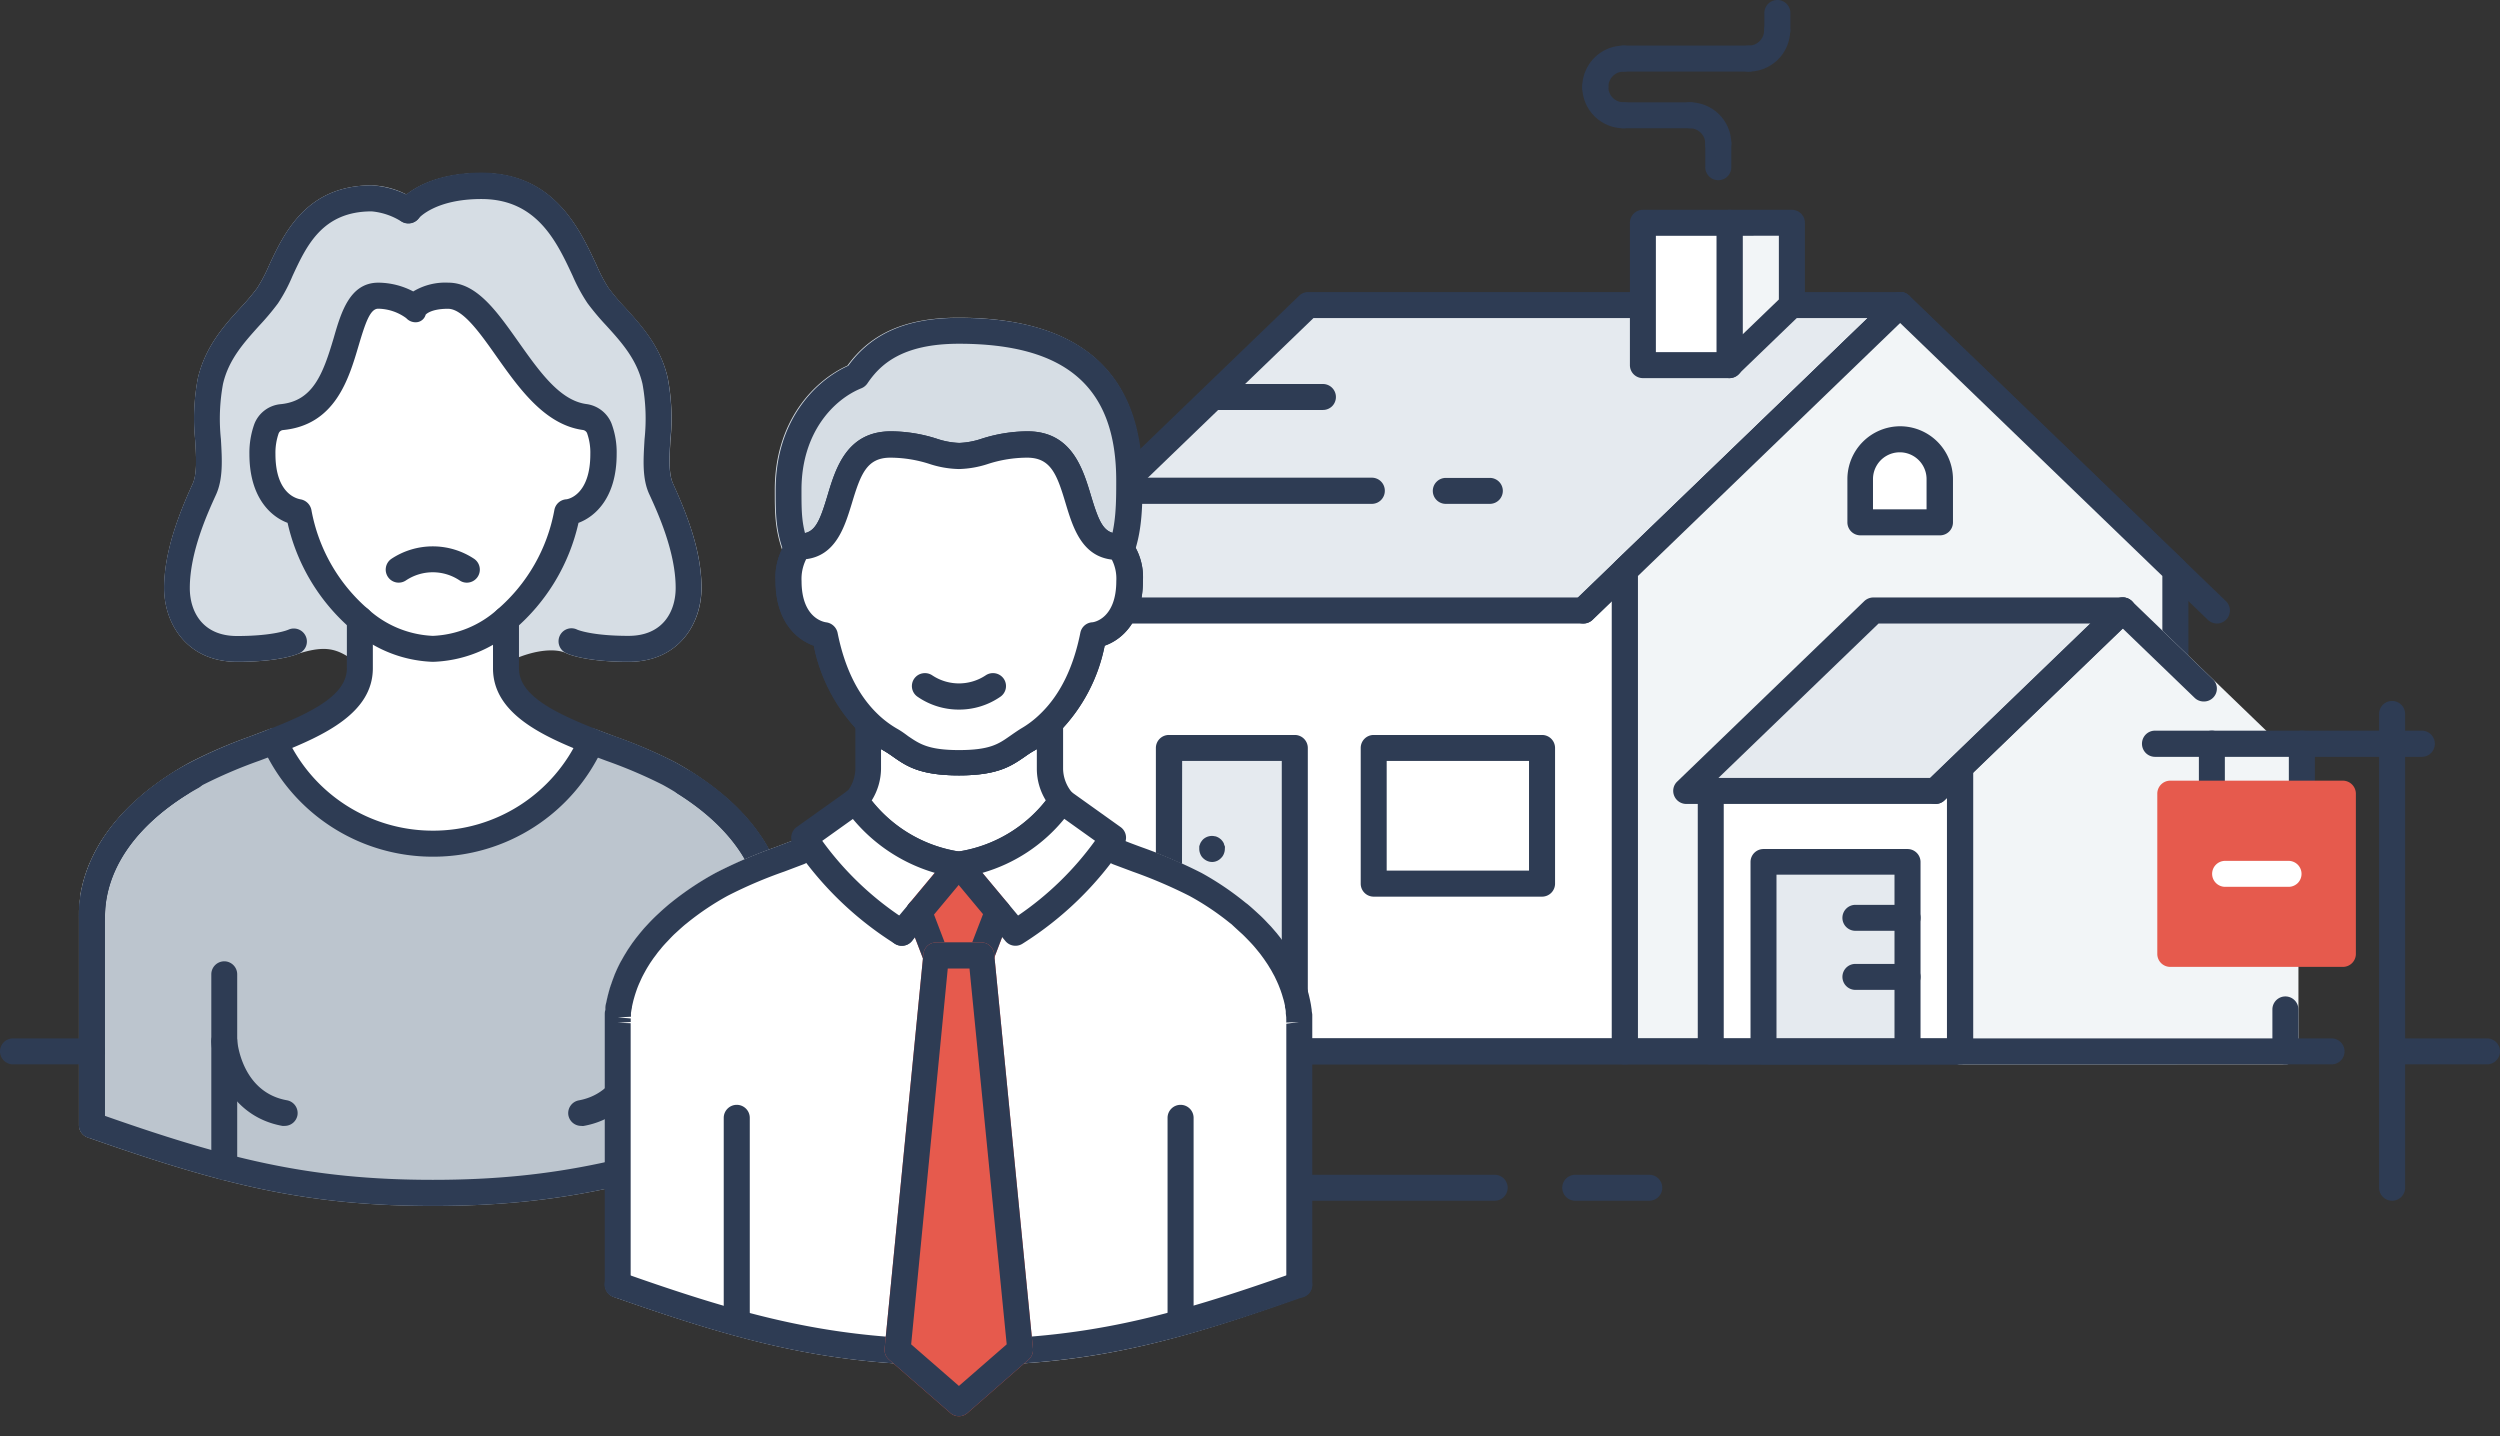 <?xml version="1.0" encoding="UTF-8"?>
<svg xmlns="http://www.w3.org/2000/svg" width="336" height="193" fill="none">
  <rect width="100%" height="100%" fill="#333333" stroke="none"/>
  <g clip-path="url(#a)">
    <path d="M138.83 141.3h79.56V77.48h-79.56v63.82Z" fill="#fff"></path>
    <path d="M218.4 143.05h-79.52a1.751 1.751 0 0 1-1.75-1.74V77.49a1.747 1.747 0 0 1 1.75-1.75h79.57a1.74 1.74 0 0 1 1.74 1.75v63.82a1.728 1.728 0 0 1-.527 1.248 1.74 1.74 0 0 1-1.263.492Zm-77.82-3.49h76.07V79.24h-76.07v60.32Z" fill="#2E3C54"></path>
    <path d="m255.38 41-42.57 41.05h-79.56L175.82 41h79.56Z" fill="#E5EAEF"></path>
    <path d="M212.81 83.8h-79.56a1.757 1.757 0 0 1-1.708-2.118c.073-.34.246-.651.498-.892l42.57-41.05a1.75 1.75 0 0 1 1.21-.49h79.56a1.732 1.732 0 0 1 1.62 1.1 1.741 1.741 0 0 1-.4 1.91l-42.57 41.05a1.78 1.78 0 0 1-1.22.49Zm-75.23-3.5h74.53l38.94-37.55h-74.52L137.58 80.3Z" fill="#2E3C54"></path>
    <path d="M212.81 83.8a1.721 1.721 0 0 1-1.25-.54 1.749 1.749 0 0 1 0-2.47l42.57-41.05a1.739 1.739 0 0 1 2.47.05 1.749 1.749 0 0 1 0 2.47l-42.57 41.05a1.79 1.79 0 0 1-1.22.49Z" fill="#2E3C54"></path>
    <path d="M297.95 83.8a1.761 1.761 0 0 1-1.21-.49l-42.57-41.05a1.735 1.735 0 0 1-.419-1.896c.084-.214.209-.409.369-.574a1.747 1.747 0 0 1 2.48-.05l42.56 41.05a1.736 1.736 0 0 1 .419 1.896 1.735 1.735 0 0 1-.369.574 1.741 1.741 0 0 1-1.26.54Z" fill="#2E3C54"></path>
    <path d="M292.37 76.67v64.64h-73.98V76.67L255.38 41l36.99 35.67Z" fill="#F2F5F7"></path>
    <path d="M292.37 143.05h-74a1.746 1.746 0 0 1-1.75-1.74V76.67a1.746 1.746 0 0 1 .53-1.26l37-35.67a1.758 1.758 0 0 1 2.43 0l37 35.67a1.76 1.76 0 0 1 .54 1.26v64.64a1.752 1.752 0 0 1-1.75 1.74Zm-72.23-3.49h70.48V77.41l-35.24-34-35.24 34v62.15Z" fill="#2E3C54"></path>
    <path d="M307.15 103.12v38.19h-43.7v-38.19l21.85-21.07 21.85 21.07Z" fill="#F2F5F7"></path>
    <path d="M307.16 143.05h-43.71c-.461 0-.904-.183-1.23-.51a1.737 1.737 0 0 1-.51-1.23v-38.19a1.744 1.744 0 0 1 .53-1.26l21.85-21.07a1.758 1.758 0 0 1 2.43 0l21.85 21.07a1.761 1.761 0 0 1 .54 1.26v38.19a1.752 1.752 0 0 1-1.75 1.74Zm-42-3.49h40.21v-35.7l-20.1-19.38-20.11 19.38v35.7Z" fill="#F2F5F7"></path>
    <path d="M229.92 141.31h33.53v-37.7h-33.53v37.7Z" fill="#fff"></path>
    <path d="M263.45 143.05h-33.52a1.746 1.746 0 0 1-1.75-1.74V103.6c0-.464.184-.909.513-1.237a1.746 1.746 0 0 1 1.237-.513h33.52c.464 0 .909.184 1.237.513.329.328.513.773.513 1.237v37.71a1.738 1.738 0 0 1-1.75 1.74Zm-31.78-3.49h30v-34.21h-30v34.21Z" fill="#2E3C54"></path>
    <path d="M237.02 141.31h19.35v-25.45h-19.35v25.45Z" fill="#E5EAEF"></path>
    <path d="M256.37 143.05h-19.36c-.461 0-.904-.183-1.23-.51a1.737 1.737 0 0 1-.51-1.23v-25.45a1.744 1.744 0 0 1 1.74-1.75h19.36a1.75 1.75 0 0 1 1.75 1.75v25.45a1.752 1.752 0 0 1-1.75 1.74Zm-17.61-3.49h15.86v-22h-15.86v22Z" fill="#2E3C54"></path>
    <path d="m285.3 82.05-25.15 24.25h-33.52l25.14-24.25h33.53Z" fill="#E5EAEF"></path>
    <path d="M260.16 108.05h-33.53a1.754 1.754 0 0 1-1.62-1.1 1.726 1.726 0 0 1 .41-1.91l25.14-24.25a1.8 1.8 0 0 1 1.22-.49h33.53a1.748 1.748 0 0 1 1.62 1.09 1.783 1.783 0 0 1-.41 1.92l-25.15 24.24a1.726 1.726 0 0 1-1.21.5Zm-29.2-3.5h28.49l21.52-20.75h-28.49l-21.52 20.75Z" fill="#2E3C54"></path>
    <path d="M260.16 108.05a1.74 1.74 0 0 1-1.26-.54 1.749 1.749 0 0 1 0-2.47l25.15-24.25a1.75 1.75 0 0 1 2.47 0 1.761 1.761 0 0 1 0 2.48l-25.15 24.24a1.723 1.723 0 0 1-1.21.54Z" fill="#2E3C54"></path>
    <path d="M296.18 94.28a1.74 1.74 0 0 1-1.22-.49l-10.87-10.48a1.761 1.761 0 0 1 0-2.48 1.75 1.75 0 0 1 2.47 0l10.87 10.48a1.734 1.734 0 0 1 .384 1.905c-.089.212-.22.404-.384.565a1.712 1.712 0 0 1-1.25.5Z" fill="#2E3C54"></path>
    <path d="m232.45 49.08 8.37-8.08V29.95h-8.37v19.13Z" fill="#F2F5F7"></path>
    <path d="M232.45 50.82a1.79 1.79 0 0 1-.68-.13 1.746 1.746 0 0 1-1.07-1.61V29.95a1.747 1.747 0 0 1 1.75-1.75h8.43a1.75 1.75 0 0 1 1.7 1.75v11a1.77 1.77 0 0 1-.54 1.26l-8.37 8.07a1.79 1.79 0 0 1-1.22.54Zm1.75-19.13v13.26l4.88-4.7v-8.57l-4.88.01Z" fill="#2E3C54"></path>
    <path d="M220.8 49.08h11.65V29.95H220.8v19.13Z" fill="#fff"></path>
    <path d="M232.45 50.82h-11.64a1.74 1.74 0 0 1-1.75-1.74V29.95a1.747 1.747 0 0 1 1.75-1.75h11.64a1.749 1.749 0 0 1 1.75 1.75v19.13a1.741 1.741 0 0 1-1.75 1.74Zm-9.9-3.49h8.15V31.69h-8.15v15.64Z" fill="#2E3C54"></path>
    <path d="M174.01 100.53h-16.92v33.11h16.92v-33.11Z" fill="#E5EAEF"></path>
    <path d="M174.02 135.39H157.1a1.75 1.75 0 0 1-1.75-1.75v-33.11a1.747 1.747 0 0 1 1.75-1.75h16.92a1.749 1.749 0 0 1 1.75 1.75v33.11a1.762 1.762 0 0 1-1.75 1.75Zm-15.18-3.5h13.43v-29.62h-13.39l-.04 29.62Z" fill="#2E3C54"></path>
    <path d="M162.94 115.85a1.64 1.64 0 0 1-.69-.14 1.857 1.857 0 0 1-.56-.38 1.483 1.483 0 0 1-.37-.56 1.755 1.755 0 0 1-.14-.67v-.35c.029-.109.066-.216.11-.32.037-.111.091-.216.16-.31.064-.095.134-.185.21-.27a1.746 1.746 0 0 1 1.59-.46c.111.01.22.04.32.09.105.043.205.097.3.16.09.065.177.135.26.21.079.085.153.175.22.27.065.097.119.201.16.31 0 .11.08.22.11.32s0 .24 0 .35c-.002.23-.05.458-.14.67a1.523 1.523 0 0 1-.38.56 1.652 1.652 0 0 1-1.16.52Z" fill="#2E3C54"></path>
    <path d="M207.24 100.53h-22.62v18.23h22.62v-18.23Z" fill="#fff"></path>
    <path d="M207.25 120.51h-22.63a1.743 1.743 0 0 1-1.74-1.75v-18.23a1.742 1.742 0 0 1 1.74-1.75h22.63a1.749 1.749 0 0 1 1.75 1.75v18.23a1.75 1.75 0 0 1-1.75 1.75Zm-20.88-3.5h19.13v-14.74h-19.13v14.74ZM177.8 55.1h-14.2a1.74 1.74 0 0 1-1.74-1.74 1.743 1.743 0 0 1 1.74-1.75h14.2a1.749 1.749 0 0 1 1.237 2.984 1.746 1.746 0 0 1-1.237.506ZM184.37 67.72h-33.94a1.744 1.744 0 0 1-1.245-.52 1.757 1.757 0 0 1-.505-1.25 1.747 1.747 0 0 1 1.75-1.75h33.94a1.749 1.749 0 0 1 1.75 1.75 1.757 1.757 0 0 1-.505 1.25 1.752 1.752 0 0 1-1.245.52ZM200.23 67.72h-5.91a1.742 1.742 0 0 1-1.237-2.977 1.749 1.749 0 0 1 1.237-.513h5.91a1.749 1.749 0 0 1 1.75 1.72 1.757 1.757 0 0 1-.505 1.25 1.752 1.752 0 0 1-1.245.52Z" fill="#2E3C54"></path>
    <path d="M250.03 70.24v-5.81a5.36 5.36 0 0 1 5.35-5.35 5.35 5.35 0 0 1 5.35 5.35v5.81h-10.7Z" fill="#fff"></path>
    <path d="M260.73 71.95h-10.7a1.75 1.75 0 0 1-1.74-1.75v-5.81a7.11 7.11 0 0 1 7.09-7.1 7.112 7.112 0 0 1 7.1 7.1v5.81a1.747 1.747 0 0 1-1.75 1.75Zm-9-3.5h7.2v-4.06a3.599 3.599 0 1 0-7.2 0v4.06Z" fill="#2E3C54"></path>
    <path d="M135.21 126.84a12.41 12.41 0 0 1 11-6.71 12.428 12.428 0 0 1 12.42 12.07v.37a12.41 12.41 0 0 1-3.59 8.74h-28.16a9.852 9.852 0 0 1-1.18-4.68 9.792 9.792 0 0 1 9.51-9.79Z" fill="#fff"></path>
    <path d="M155.09 143.05h-28.16a1.757 1.757 0 0 1-1.54-.91 11.61 11.61 0 0 1-1.39-5.51 11.496 11.496 0 0 1 10.15-11.46 14.131 14.131 0 0 1 12.09-6.79 14.118 14.118 0 0 1 14.17 13.77v.42a14.127 14.127 0 0 1-4.1 10c-.33.311-.767.483-1.22.48Zm-27-3.49h26.27a10.594 10.594 0 0 0 2.61-7v-.33a10.632 10.632 0 0 0-10.67-10.36 10.661 10.661 0 0 0-9.48 5.76 1.744 1.744 0 0 1-1.49.94 8 8 0 0 0-7.77 8 7.937 7.937 0 0 0 .49 2.99h.04Z" fill="#2E3C54"></path>
    <path d="M174.01 133.64h-25.34v7.67h25.34v-7.67Z" fill="#fff"></path>
    <path d="M174.02 143.05h-25.35a1.74 1.74 0 0 1-1.74-1.74v-7.67a1.744 1.744 0 0 1 1.74-1.75h25.35a1.75 1.75 0 0 1 1.75 1.75v7.67a1.75 1.75 0 0 1-1.75 1.74Zm-23.6-3.49h21.85v-4.17h-21.85v4.17Z" fill="#2E3C54"></path>
    <path d="M313.36 143.05H114.67c-.461 0-.904-.183-1.23-.51a1.735 1.735 0 0 1-.51-1.23 1.744 1.744 0 0 1 1.74-1.75h198.69c.464 0 .909.184 1.237.513a1.746 1.746 0 0 1-.568 2.848c-.212.086-.44.13-.669.129ZM200.88 161.38h-60.89a1.742 1.742 0 0 1-1.61-1.081 1.744 1.744 0 0 1-.13-.669c0-.461.183-.904.51-1.23.326-.327.769-.51 1.23-.51h60.89a1.744 1.744 0 0 1 1.75 1.74 1.75 1.75 0 0 1-1.75 1.75ZM221.66 161.38h-9.95a1.742 1.742 0 0 1-1.61-1.081 1.75 1.75 0 0 1 .002-1.335 1.737 1.737 0 0 1 .942-.941c.211-.088.437-.133.666-.133h9.95a1.744 1.744 0 0 1 1.75 1.74 1.75 1.75 0 0 1-1.75 1.75ZM334.25 143.05H321.5a1.746 1.746 0 0 1-1.75-1.74c0-.464.184-.909.513-1.237a1.746 1.746 0 0 1 1.237-.513h12.75c.464 0 .909.184 1.237.513a1.746 1.746 0 0 1-.568 2.848c-.212.086-.44.13-.669.129ZM230.94 24.22a1.749 1.749 0 0 1-1.75-1.75v-3.16a1.747 1.747 0 0 1 1.75-1.75 1.749 1.749 0 0 1 1.75 1.75v3.16a1.747 1.747 0 0 1-1.75 1.75ZM238.88 5.81a1.74 1.74 0 0 1-1.75-1.74V1.75A1.747 1.747 0 0 1 238.88 0a1.749 1.749 0 0 1 1.75 1.75v2.32a1.75 1.75 0 0 1-1.75 1.74ZM227.13 17.24h-8.91a1.751 1.751 0 0 1-1.75-1.74 1.747 1.747 0 0 1 1.75-1.75h8.91a1.749 1.749 0 0 1 1.75 1.75 1.751 1.751 0 0 1-1.75 1.74ZM235.04 9.62h-16.82a1.751 1.751 0 0 1-1.75-1.74 1.749 1.749 0 0 1 1.75-1.75h16.82a1.749 1.749 0 0 1 1.75 1.75 1.751 1.751 0 0 1-1.75 1.74Z" fill="#2E3C54"></path>
    <path d="M227.13 15.5a3.81 3.81 0 0 1 3.81 3.81" fill="#fff"></path>
    <path d="M230.94 21.06a1.749 1.749 0 0 1-1.75-1.75 2.07 2.07 0 0 0-2.06-2.07 1.742 1.742 0 0 1-1.237-2.977 1.749 1.749 0 0 1 1.237-.513 5.572 5.572 0 0 1 5.56 5.56 1.762 1.762 0 0 1-1.75 1.75Z" fill="#2E3C54"></path>
    <path d="M218.22 15.5a3.82 3.82 0 0 1-3.81-3.81" fill="#fff"></path>
    <path d="M218.22 17.24a5.56 5.56 0 0 1-5.56-5.55 1.747 1.747 0 0 1 1.75-1.75 1.749 1.749 0 0 1 1.75 1.75 2.061 2.061 0 0 0 2.06 2.06 1.749 1.749 0 0 1 1.237 2.984 1.746 1.746 0 0 1-1.237.506Z" fill="#2E3C54"></path>
    <path d="M238.88 4.07a3.821 3.821 0 0 1-3.81 3.81" fill="#fff"></path>
    <path d="M235.04 9.62a1.74 1.74 0 0 1-1.237-2.978 1.749 1.749 0 0 1 1.237-.512 2.063 2.063 0 0 0 2.06-2.06 1.747 1.747 0 0 1 1.75-1.75 1.749 1.749 0 0 1 1.75 1.75 5.568 5.568 0 0 1-5.56 5.55Z" fill="#2E3C54"></path>
    <path d="M214.41 11.69a3.808 3.808 0 0 1 3.81-3.81" fill="#fff"></path>
    <path d="M214.41 13.43a1.742 1.742 0 0 1-1.75-1.74 5.563 5.563 0 0 1 5.56-5.56 1.749 1.749 0 0 1 1.237 2.984 1.747 1.747 0 0 1-1.237.506 2.07 2.07 0 0 0-2.06 2.07 1.75 1.75 0 0 1-1.75 1.74ZM256.37 125.1h-7a1.744 1.744 0 0 1-1.75-1.74 1.75 1.75 0 0 1 1.75-1.75h7a1.75 1.75 0 0 1 1.75 1.75 1.752 1.752 0 0 1-1.75 1.74ZM256.37 133.04h-7c-.464 0-.909-.184-1.237-.513a1.746 1.746 0 0 1 .568-2.848c.212-.086.44-.13.669-.129h7a1.751 1.751 0 0 1 1.75 1.74c0 .464-.184.909-.513 1.237a1.746 1.746 0 0 1-1.237.513Z" fill="#2E3C54"></path>
    <path d="M104 122.61v-.99c0-.19 0-.38-.07-.59-.07-.21 0-.2 0-.3 0-.1-.07-.42-.11-.64-.04-.22-.05-.23-.08-.35-.03-.12-.1-.45-.16-.69-.06-.24-.08-.26-.11-.39s-.15-.48-.23-.73l-.15-.43c-.1-.25-.19-.5-.3-.75-.11-.25-.14-.32-.21-.49-.07-.17-.23-.5-.36-.76l-.34-.55c-.14-.25-.28-.5-.44-.75l-.37-.59c-.15-.24-.32-.48-.49-.72l-.49-.66-.53-.67-.64-.74c-.17-.19-.36-.38-.54-.57-.18-.19-.55-.57-.84-.86l-.47-.43c-.37-.34-.74-.67-1.15-1l-.26-.2a38.318 38.318 0 0 0-5.66-3.79 99.281 99.281 0 0 0-10.47-4.37 23.256 23.256 0 0 1-21.3 13.78 23.26 23.26 0 0 1-21.35-13.77 98.07 98.07 0 0 0-10.46 4.34 38.318 38.318 0 0 0-5.66 3.79l-.26.2c-.41.34-.78.67-1.15 1l-.47.43c-.29.29-.57.57-.84.86-.27.29-.37.38-.54.57l-.64.74-.53.67-.49.66c-.17.24-.34.48-.49.72l-.37.59c-.16.25-.3.5-.44.75l-.28.53c-.13.26-.25.51-.36.76-.11.25-.15.33-.21.49-.06.16-.21.5-.3.75l-.15.43c-.09.25-.16.49-.23.73s-.07.26-.11.39c-.04.13-.11.46-.16.69-.05.23-.06.23-.08.35-.02.12-.07.43-.11.64.006.1.006.2 0 .3 0 .21 0 .4-.06.59v29.59c18.32 6.48 29.37 9.12 45.8 9.12 16.43 0 27.48-2.64 45.8-9.12v-28c-.08-.14-.08-.34-.09-.56Z" fill="#BCC5CE"></path>
    <path d="M58.17 162.08c-17.27 0-28.71-3-46.33-9.19a1.771 1.771 0 0 1-1.23-1.67V122.39l.06-.87c0-.27.05-.48.08-.7v-.23c.05-.34.09-.57.13-.82l.06-.25c.09-.4.14-.64.21-.9l.09-.33c.11-.37.19-.63.28-.9.09-.27.1-.3.16-.46.06-.16.21-.57.33-.85l.24-.53c.12-.26.25-.54.39-.82.14-.28.2-.4.31-.59.11-.19.3-.54.47-.82.17-.28.26-.42.4-.63.14-.21.35-.52.54-.79.19-.27.34-.47.52-.7.18-.23.38-.48.57-.72l.69-.8.51-.55c.35-.36.64-.67 1-1l.5-.46c.39-.35.79-.71 1.21-1.06l.2-.16a40.148 40.148 0 0 1 6-4 65.265 65.265 0 0 1 8-3.45l2.63-1a1.74 1.74 0 0 1 2.23.92 21.582 21.582 0 0 0 19.71 12.74 21.562 21.562 0 0 0 19.75-12.71 1.75 1.75 0 0 1 2.24-.92l2.65 1c2.74.965 5.412 2.111 8 3.43a39.99 39.99 0 0 1 5.92 4l.28.22c.42.35.82.7 1.21 1.06l.49.45c.32.31.62.62.91.92l.57.61c.24.27.46.53.68.8.22.27.41.49.58.72.17.23.36.47.52.71.16.24.37.52.54.78.17.26.27.42.4.63l.47.82.31.58c.14.28.27.56.39.84.08.17.16.35.23.52.07.17.23.55.33.82l.17.48c.09.28.17.54.25.81l.12.43c.07.25.13.51.18.76l.08.39c.05.24.09.47.12.7l.06.33.06.57-1.72.37 1.74-.19v29.67a1.754 1.754 0 0 1-1.37 1.71c-17.41 6.16-28.88 9.11-46.12 9.11Zm-44.06-12.13c16.62 5.83 27.66 8.61 44.06 8.61 16.4 0 27.46-2.78 44.09-8.62v-27.43c.01-.16.01-.32 0-.48l1.72-.41-1.74.18c0-.23 0-.37-.06-.53v-.28c0-.18-.06-.36-.1-.57v-.19c-.07-.32-.12-.52-.17-.73l-.08-.28c-.09-.29-.15-.51-.23-.73l-.09-.27-.31-.8-.32-.47c-.11-.23-.21-.46-.33-.69l-.26-.5c-.12-.22-.25-.44-.39-.68l-.34-.53c-.15-.23-.3-.45-.46-.67-.16-.22-.29-.41-.45-.61-.16-.2-.3-.38-.46-.57-.16-.19-.41-.5-.62-.74l-.44-.46c-.32-.33-.57-.6-.86-.87l-.43-.4c-.35-.32-.7-.63-1.08-1 0 0-.24-.18-.24-.19a36.412 36.412 0 0 0-5.41-3.62 64.343 64.343 0 0 0-7.58-3.24l-1.18-.45a25.097 25.097 0 0 1-22.17 13.32 25.088 25.088 0 0 1-22.17-13.32l-1.16.44a63.75 63.75 0 0 0-7.59 3.25 35.976 35.976 0 0 0-5.4 3.62l-.14.11c-.49.4-.84.71-1.18 1l-.45.41-.79.79-.5.54c-.21.23-.4.46-.59.69l-.5.61-.44.61-.46.66-.33.53c-.15.24-.28.47-.4.69l-.26.5c-.11.22-.22.45-.32.68l-.2.44c-.09.23-.18.45-.26.67l-.14.39c-.08.23-.14.45-.21.66l-.1.35c-.05.22-.1.42-.14.63v.16c-.07.33-.1.52-.13.71v.17c0 .29-.06.46-.07.63l-1.77.09 1.75.13v.49l-1.76.08 1.75.08v.55l-.11 26.86Z" fill="#BCC5CE"></path>
    <path d="M104.01 152.95a1.75 1.75 0 0 1-1.75-1.75v-28c0-6.15-4-12-11.14-16.5a1.748 1.748 0 0 1-.8-1.764c.037-.226.119-.442.24-.636a1.75 1.75 0 0 1 1.088-.783 1.747 1.747 0 0 1 1.322.223c11.13 6.94 12.79 15.17 12.79 19.46v28a1.75 1.75 0 0 1-1.75 1.75ZM86.22 158.59a1.75 1.75 0 0 1-1.75-1.75v-25.89a1.75 1.75 0 0 1 3.5 0v25.92a1.748 1.748 0 0 1-1.75 1.72Z" fill="#2E3C54"></path>
    <path d="M78.1 151.32a1.744 1.744 0 0 1-1.71-1.43 1.749 1.749 0 0 1 1.4-2c6-1.1 6.67-7.78 6.69-8.06a1.72 1.72 0 0 1 1.88-1.6 1.753 1.753 0 0 1 1.61 1.87c-.26 3.33-2.58 10-9.55 11.23a1.711 1.711 0 0 1-.32-.01ZM12.36 152.95a1.751 1.751 0 0 1-1.75-1.75v-28c0-4.29 1.66-12.51 12.79-19.46a1.73 1.73 0 0 1 1.322-.223 1.745 1.745 0 0 1 1.306 2.099 1.73 1.73 0 0 1-.778 1.084c-7.18 4.49-11.14 10.35-11.14 16.5v28a1.752 1.752 0 0 1-1.75 1.75ZM30.15 158.59a1.75 1.75 0 0 1-1.75-1.75v-25.89a1.749 1.749 0 0 1 1.75-1.75 1.748 1.748 0 0 1 1.73 1.75v25.92a1.749 1.749 0 0 1-1.73 1.72Z" fill="#2E3C54"></path>
    <path d="M38.27 151.32a1.71 1.71 0 0 1-.32 0c-7-1.27-9.29-7.9-9.55-11.23a1.759 1.759 0 0 1 1.62-1.88 1.772 1.772 0 0 1 1.87 1.61c0 .32.66 7 6.69 8.06a1.75 1.75 0 0 1 1.4 2 1.744 1.744 0 0 1-1.71 1.44ZM12.35 124.95a1.751 1.751 0 0 1-1.75-1.75c0-6.84 3.95-13.37 11.12-18.37 1.1-.77 2.17-1.44 3.25-2a1.74 1.74 0 0 1 1.33-.153 1.745 1.745 0 0 1 1.05.833 1.748 1.748 0 0 1-.67 2.38c-1 .55-2 1.16-3 1.85-8 5.56-9.62 11.5-9.62 15.51a1.75 1.75 0 0 1-1.71 1.7Z" fill="#2E3C54"></path>
    <path d="M31.88 87.2c-5.63 0-8.09-4.09-8.09-8.18 0-4.91 2.15-9.92 3.69-13.29 1.54-3.37-.46-9 .82-14.53 1.22-5.32 5.31-8.19 7.67-11.46 2.67-3.71 3.88-13.09 14-13.09 1.744.142 3.428.7 4.91 1.63 0 0 2.55-3.27 9.82-3.27 11 0 13 11 15.65 14.73 2.36 3.27 6.45 6.14 7.67 11.46 1.28 5.5-.72 11.14.82 14.53 1.54 3.39 3.69 8.38 3.69 13.29 0 4.09-2.46 8.18-8.09 8.18s-7.66-1-7.66-1c-2-.9-5.14-.69-8.81 1v-4a24.76 24.76 0 0 0 8.24-14.39s4.86-.46 4.86-7.82a9.23 9.23 0 0 0-.57-3.47 2.49 2.49 0 0 0-1.95-1.51c-8.32-1.14-12.24-16.3-18.37-16.3-3.66 0-4.48 1.64-4.48 1.64a8.19 8.19 0 0 0-4.91-1.64c-5.74 0-2.67 15.32-13 16.32a2.45 2.45 0 0 0-2 1.54 9.299 9.299 0 0 0-.56 3.42c0 7.36 4.86 7.82 4.86 7.82a24.8 24.8 0 0 0 8.23 14.39v4c-2.58-1.76-4.63-2.32-8.8-1 .04-.01-1.99 1-7.64 1Z" fill="#D6DDE4"></path>
    <path d="M48.37 88.95a1.75 1.75 0 0 1-1-.3c-2.16-1.48-3.65-1.92-7.2-.82-.65.28-3.07 1.12-8.28 1.12-6.76 0-9.83-5.14-9.83-9.93s1.94-9.85 3.84-14c.6-1.34.47-3.51.34-5.81a29.098 29.098 0 0 1 .36-8.4c1-4.2 3.48-7 5.69-9.4a32.095 32.095 0 0 0 2.27-2.68 21.271 21.271 0 0 0 1.61-3.07c2-4.28 5-10.75 13.82-10.75 1.622.07 3.209.493 4.65 1.24 1.5-1.18 4.61-2.88 10.08-2.88 9.68 0 13.14 7.42 15.43 12.33a21.626 21.626 0 0 0 1.64 3.13 30.303 30.303 0 0 0 2.27 2.68c2.21 2.44 4.72 5.19 5.69 9.4.526 2.768.647 5.597.36 8.4-.13 2.3-.26 4.47.35 5.81 1.89 4.16 3.83 9.07 3.83 14 0 4.79-3.07 9.93-9.83 9.93-5.87 0-8.2-1.07-8.44-1.2-1.21-.54-3.8-.58-7.29 1a1.759 1.759 0 0 1-1.68-.11 1.75 1.75 0 0 1-.8-1.48v-4a1.75 1.75 0 0 1 .63-1.35 23.11 23.11 0 0 0 7.63-13.36 1.75 1.75 0 0 1 1.55-1.42c.31 0 3.28-.6 3.28-6.08a7.8 7.8 0 0 0-.44-2.82.719.719 0 0 0-.56-.42c-5.13-.71-8.58-5.6-11.63-9.91-2.21-3.14-4.51-6.38-6.5-6.38-2.37 0-3 .79-3 .79a1.38 1.38 0 0 1-1.08 1 1.69 1.69 0 0 1-1.53-.53 6.52 6.52 0 0 0-3.79-1.23c-1.09 0-1.74 2-2.61 4.92-1.33 4.51-3.15 10.71-10.17 11.39a.71.71 0 0 0-.59.45 7.939 7.939 0 0 0-.43 2.77c0 5.48 3 6 3.31 6.08a1.81 1.81 0 0 1 1.52 1.42 23.06 23.06 0 0 0 7.63 13.36 1.75 1.75 0 0 1 .63 1.35v4a1.73 1.73 0 0 1-.93 1.55 1.68 1.68 0 0 1-.8.21Zm25.72-5a8.16 8.16 0 0 1 3.44.68c.05 0 2 .86 6.94.86 4.67 0 6.34-3.33 6.34-6.44 0-4.84-2.38-10.06-3.53-12.56-1-2.13-.81-4.72-.65-7.46.261-2.47.167-4.966-.28-7.41-.77-3.32-2.85-5.62-4.87-7.84a34.408 34.408 0 0 1-2.52-3 23.394 23.394 0 0 1-2-3.69c-2.14-4.59-4.81-10.31-12.26-10.31-6.18 0-8.37 2.52-8.46 2.62a1.76 1.76 0 0 1-2.3.37 9.12 9.12 0 0 0-4-1.35c-6.63 0-8.76 4.63-10.65 8.71a21.797 21.797 0 0 1-1.94 3.65 34.408 34.408 0 0 1-2.52 3c-2 2.23-4.11 4.52-4.87 7.84a25.999 25.999 0 0 0-.28 7.41c.16 2.74.31 5.33-.65 7.45-1.15 2.52-3.53 7.73-3.53 12.57 0 3.11 1.67 6.44 6.34 6.44 5 0 6.89-.84 6.91-.85l.23-.09c3.31-1 5.58-1 7.58-.24v-.25a26.67 26.67 0 0 1-8-13.76c-2.26-.84-5.13-3.41-5.13-9.25A11.5 11.5 0 0 1 34.1 57a4.2 4.2 0 0 1 3.53-2.65c4.32-.42 5.68-4 7.13-8.9 1-3.48 2.18-7.43 6-7.43a10.22 10.22 0 0 1 4.69 1.18 8.33 8.33 0 0 1 4.71-1.18c3.81 0 6.5 3.82 9.36 7.86 2.86 4.04 5.62 8 9.24 8.46a4.24 4.24 0 0 1 3.32 2.56 11.12 11.12 0 0 1 .71 4.15c0 5.84-2.87 8.41-5.13 9.25a26.67 26.67 0 0 1-8 13.76v.62a14.67 14.67 0 0 1 4.43-.73Z" fill="#D6DDE4"></path>
    <path d="M58.18 87.2a15.58 15.58 0 0 0 9.82-4v6.58c0 4.76 5.5 7.46 11.48 9.8a23.263 23.263 0 0 1-21.3 13.78 23.257 23.257 0 0 1-21.3-13.75c6-2.34 11.48-5 11.48-9.8v-6.58a15.62 15.62 0 0 0 9.82 3.97Z" fill="#fff"></path>
    <path d="M80.53 57.55a9.23 9.23 0 0 1 .57 3.47c0 7.36-4.86 7.82-4.86 7.82A24.76 24.76 0 0 1 68 83.23a15.58 15.58 0 0 1-9.82 4 15.62 15.62 0 0 1-9.82-4 24.8 24.8 0 0 1-8.23-14.39s-4.86-.46-4.86-7.82a9.301 9.301 0 0 1 .56-3.42 2.45 2.45 0 0 1 2-1.54c10.28-1 7.21-16.32 13-16.32a8.19 8.19 0 0 1 4.91 1.64s.82-1.64 4.48-1.64c6.13 0 10 15.16 18.37 16.3a2.49 2.49 0 0 1 1.94 1.51Z" fill="#fff"></path>
    <path d="M12.36 124.95a1.747 1.747 0 0 1-1.75-1.75c0-4.67 1.94-13.57 15-20.76a66.879 66.879 0 0 1 8-3.46c.88-.33 1.76-.66 2.63-1 6.23-2.43 10.38-4.75 10.38-8.17v-6.58a1.75 1.75 0 0 1 2.418-1.617 1.74 1.74 0 0 1 1.072 1.617v6.58c0 6-6.5 9-12.6 11.43l-2.65 1c-2.6.918-5.14 2.004-7.6 3.25-11.45 6.32-13.15 13.8-13.15 17.7a1.753 1.753 0 0 1-1.078 1.626 1.76 1.76 0 0 1-.672.134ZM104.01 124.95c-.464 0-.909-.184-1.237-.513a1.746 1.746 0 0 1-.513-1.237c0-3.9-1.71-11.38-13.15-17.7a64.508 64.508 0 0 0-7.59-3.24l-2.68-1c-6.09-2.39-12.58-5.43-12.58-11.43v-6.58a1.75 1.75 0 0 1 2.418-1.617 1.74 1.74 0 0 1 1.072 1.617v6.58c0 3.41 4.15 5.74 10.36 8.17.89.35 1.77.69 2.66 1a65.63 65.63 0 0 1 8 3.45c13 7.19 15 16.09 15 20.76a1.747 1.747 0 0 1-1.76 1.74Z" fill="#2E3C54"></path>
    <path d="M58.18 115.14a25.076 25.076 0 0 1-22.9-14.82 1.75 1.75 0 0 1 .88-2.31 1.75 1.75 0 0 1 2.31.89 21.583 21.583 0 0 0 19.71 12.74 21.56 21.56 0 0 0 19.7-12.69 1.75 1.75 0 0 1 2.31-.89 1.75 1.75 0 0 1 .88 2.31 25.048 25.048 0 0 1-22.89 14.77ZM58.18 88.95a17.37 17.37 0 0 1-10.94-4.38 26.52 26.52 0 0 1-8.59-14.3c-2.26-.84-5.13-3.41-5.13-9.25a11.5 11.5 0 0 1 .67-4.05 4.2 4.2 0 0 1 3.53-2.65c4.32-.42 5.68-4 7.13-8.9 1-3.48 2.18-7.43 6-7.43a10.22 10.22 0 0 1 4.69 1.18 8.33 8.33 0 0 1 4.71-1.18c3.81 0 6.5 3.82 9.36 7.86 2.86 4.04 5.62 8 9.24 8.46a4.24 4.24 0 0 1 3.32 2.56c.499 1.326.74 2.734.71 4.15 0 5.84-2.87 8.41-5.13 9.25a26.49 26.49 0 0 1-8.59 14.3 17.32 17.32 0 0 1-10.98 4.38Zm-7.36-47.46c-1.09 0-1.74 2-2.61 4.92-1.33 4.51-3.15 10.71-10.17 11.39a.71.71 0 0 0-.59.45 7.939 7.939 0 0 0-.43 2.77c0 5.48 3 6 3.31 6.08a1.81 1.81 0 0 1 1.52 1.42 23.06 23.06 0 0 0 7.63 13.36 13.86 13.86 0 0 0 8.7 3.58 13.86 13.86 0 0 0 8.7-3.57 23.11 23.11 0 0 0 7.63-13.36 1.75 1.75 0 0 1 1.55-1.42c.31 0 3.28-.6 3.28-6.08a7.8 7.8 0 0 0-.44-2.82.72.72 0 0 0-.56-.42c-5.13-.71-8.58-5.6-11.63-9.91-2.21-3.14-4.51-6.38-6.5-6.38-2.37 0-3 .79-3 .79a1.38 1.38 0 0 1-1.08 1 1.69 1.69 0 0 1-1.53-.53 6.52 6.52 0 0 0-3.78-1.27Z" fill="#2E3C54"></path>
    <path d="M84.47 88.95c-5.87 0-8.2-1.07-8.44-1.2a1.75 1.75 0 0 1 .227-3.22 1.73 1.73 0 0 1 1.333.1s1.91.83 6.88.83c4.67 0 6.34-3.33 6.34-6.44 0-4.84-2.38-10.06-3.53-12.56-1-2.13-.81-4.72-.65-7.46.261-2.47.167-4.966-.28-7.41-.77-3.32-2.85-5.62-4.87-7.84a34.437 34.437 0 0 1-2.52-3 23.39 23.39 0 0 1-2-3.69c-2.14-4.59-4.81-10.31-12.26-10.31-6.18 0-8.37 2.52-8.46 2.62a1.76 1.76 0 0 1-2.45.25 1.74 1.74 0 0 1-.29-2.42c.32-.41 3.31-4 11.2-4 9.68 0 13.14 7.42 15.43 12.33a21.63 21.63 0 0 0 1.64 3.13 30.286 30.286 0 0 0 2.27 2.68c2.21 2.44 4.72 5.19 5.69 9.4.526 2.768.647 5.597.36 8.4-.13 2.3-.26 4.47.35 5.81 1.89 4.16 3.83 9.07 3.83 14 .03 4.86-3.04 10-9.8 10Z" fill="#2E3C54"></path>
    <path d="M31.88 88.95c-6.76 0-9.83-5.14-9.83-9.93s1.94-9.85 3.84-14c.6-1.34.47-3.51.34-5.81a29.098 29.098 0 0 1 .36-8.4c1-4.2 3.48-7 5.69-9.4a32.127 32.127 0 0 0 2.27-2.68 21.272 21.272 0 0 0 1.61-3.07c2-4.28 5-10.75 13.82-10.75 2.08.135 4.092.792 5.85 1.91a1.752 1.752 0 0 1 .53 2.42 1.76 1.76 0 0 1-2.41.53 9 9 0 0 0-4-1.36c-6.63 0-8.76 4.63-10.65 8.71a21.79 21.79 0 0 1-1.94 3.65 34.408 34.408 0 0 1-2.52 3c-2 2.23-4.11 4.52-4.87 7.84a25.999 25.999 0 0 0-.28 7.41c.16 2.74.31 5.33-.65 7.45-1.15 2.52-3.53 7.73-3.53 12.57 0 3.11 1.67 6.44 6.34 6.44 5 0 6.89-.84 6.91-.85a1.76 1.76 0 0 1 2.31.83 1.73 1.73 0 0 1-.78 2.31c-.19.11-2.52 1.18-8.41 1.18ZM62.76 78.31a1.7 1.7 0 0 1-1-.31 6.49 6.49 0 0 0-7.19 0 1.739 1.739 0 0 1-2.43-.46 1.76 1.76 0 0 1 .46-2.43 10.06 10.06 0 0 1 11.13 0 1.76 1.76 0 0 1 .46 2.43 1.75 1.75 0 0 1-1.43.77ZM58.18 162.08c-17.27 0-28.71-3-46.33-9.19a1.76 1.76 0 0 1-1.22-1.67 1.751 1.751 0 0 1 1.74-1.75c.2.004.4.037.59.1 17.26 6.11 28.44 9 45.21 9s28-2.91 45.22-9a1.799 1.799 0 0 1 2.35 1.65 1.727 1.727 0 0 1-1.35 1.71c-17.51 6.2-28.97 9.15-46.21 9.15ZM12.35 143.05H1.75A1.75 1.75 0 0 1 0 141.31a1.749 1.749 0 0 1 1.75-1.75h10.6a1.747 1.747 0 0 1 .669 3.361c-.212.086-.44.13-.669.129ZM309.37 109.03a1.75 1.75 0 0 1-1.75-1.75v-7.33a1.747 1.747 0 0 1 1.75-1.75 1.749 1.749 0 0 1 1.75 1.75v7.31a1.757 1.757 0 0 1-.505 1.251 1.757 1.757 0 0 1-1.245.519ZM321.5 161.38c-.464 0-.909-.184-1.237-.513a1.746 1.746 0 0 1-.513-1.237V95.95a1.74 1.74 0 0 1 1.75-1.74 1.751 1.751 0 0 1 1.75 1.74v63.68c0 .464-.184.909-.513 1.237a1.746 1.746 0 0 1-1.237.513Z" fill="#2E3C54"></path>
    <path d="M325.51 101.72h-35.86a1.77 1.77 0 0 1-1.255-.515 1.773 1.773 0 0 1-.002-2.492 1.749 1.749 0 0 1 1.237-.513h35.86a1.749 1.749 0 0 1 1.75 1.75 1.753 1.753 0 0 1-.498 1.244 1.746 1.746 0 0 1-1.232.526Z" fill="#2E3C54"></path>
    <path d="M297.28 109.03a1.75 1.75 0 0 1-1.75-1.75v-7.33a1.747 1.747 0 0 1 1.75-1.75 1.743 1.743 0 0 1 1.74 1.75v7.31a1.731 1.731 0 0 1-.499 1.25 1.732 1.732 0 0 1-1.241.52Z" fill="#2E3C54"></path>
    <path d="M314.91 106.67h-23.19v21.54h23.19v-21.54Z" fill="#E65A4D"></path>
    <path d="M314.88 129.95h-23.19a1.744 1.744 0 0 1-1.75-1.74v-21.54a1.75 1.75 0 0 1 1.75-1.75h23.19c.463.003.907.188 1.235.515.327.328.512.772.515 1.235v21.55a1.747 1.747 0 0 1-1.75 1.73Zm-21.44-3.49h19.69v-18h-19.65l-.04 18Z" fill="#E65A4D"></path>
    <path d="M307.16 143.05a1.744 1.744 0 0 1-1.75-1.74v-5.64a1.75 1.75 0 0 1 1.75-1.75c.463.003.907.188 1.235.515.327.328.512.772.515 1.235v5.64a1.752 1.752 0 0 1-1.75 1.74Z" fill="#2E3C54"></path>
    <path d="M174.64 137.54v-.99c0-.19 0-.38-.07-.59-.07-.21 0-.2-.05-.3-.05-.1-.06-.42-.11-.64-.05-.22 0-.23-.07-.35-.07-.12-.1-.45-.16-.69l-.12-.39c-.06-.24-.14-.48-.22-.73-.08-.25-.1-.29-.16-.43s-.18-.5-.29-.75l-.21-.48c-.11-.26-.23-.51-.36-.76a28.947 28.947 0 0 0-.72-1.29l-.37-.59c-.15-.24-.32-.48-.49-.72l-.49-.66-.53-.66-.64-.75a8.937 8.937 0 0 0-.54-.57l-.84-.86c-.15-.14-.32-.28-.47-.43-.37-.33-.74-.67-1.15-1l-.26-.21a38.168 38.168 0 0 0-5.65-3.78 98.768 98.768 0 0 0-10.47-4.37c-3.82 8.4-12.15 2.4-21.32 2.4s-17.55 6-21.3-2.43a96.05 96.05 0 0 0-10.49 4.43 38.377 38.377 0 0 0-5.66 3.78l-.26.21c-.4.33-.78.67-1.14 1l-.47.43c-.3.29-.58.58-.85.86s-.37.38-.54.57c-.17.19-.43.5-.63.75s-.37.44-.54.66c-.17.22-.33.44-.48.66-.15.22-.34.48-.5.72l-.37.59c-.15.25-.3.51-.43.75s-.19.36-.28.54c-.09.18-.25.5-.37.76l-.21.48c-.1.25-.2.5-.29.75l-.16.43c-.08.25-.15.49-.22.73s-.08.26-.11.39-.12.46-.17.69c-.05.23 0 .23-.07.35-.07.12-.08.43-.11.64-.03.21 0 .21-.05.3s0 .4-.07.59c-.07.19 0 .18 0 .26v.55c.005.06.005.12 0 .18V172.69c18.31 6.48 29.35 9.11 45.78 9.11s27.47-2.63 45.78-9.11v-34.55c-.02-.19-.02-.38-.03-.6Z" fill="#fff"></path>
    <path d="M128.88 183.52c-17.27 0-28.7-3-46.32-9.19a1.772 1.772 0 0 1-1.23-1.67v-36.23c0-.26 0-.47.08-.7v-.29c0-.28.08-.51.13-.76l.07-.32c.07-.31.13-.56.2-.83l.09-.33c.1-.36.18-.62.28-.89l.12-.35c.14-.4.25-.67.37-1l.23-.53c.12-.27.25-.54.39-.82.14-.28.2-.38.31-.57.11-.19.31-.56.48-.83.17-.27.25-.42.39-.63.14-.21.36-.53.54-.8l.52-.7.58-.72c.22-.26.44-.53.69-.8l.51-.55c.34-.36.64-.66 1-1l.51-.47c.38-.35.78-.7 1.21-1.06l.21-.17a40.458 40.458 0 0 1 6-4 65.53 65.53 0 0 1 8-3.45l2.61-1a1.753 1.753 0 0 1 2.24.92c1.91 4.28 4.92 3.85 11 2.57a41.664 41.664 0 0 1 8.68-1.18c2.927.086 5.836.482 8.68 1.18 6.09 1.28 9.1 1.71 11-2.57a1.749 1.749 0 0 1 2.24-.92c.87.35 1.75.68 2.63 1a67.736 67.736 0 0 1 8 3.44 39.569 39.569 0 0 1 5.91 4l.27.2c.44.37.83.72 1.22 1.08l.49.45c.33.31.62.61.91.92.29.31.41.42.57.6l.69.8c.19.24.39.48.57.72.18.24.36.47.52.71.16.24.37.52.54.78l.4.65c.16.26.32.54.47.81l.31.58c.14.28.27.55.39.82.12.27.17.37.24.54.07.17.22.55.32.82l.17.47c.09.28.17.54.24.8l.13.44c.07.26.12.51.18.76l.08.39c.05.24.09.47.12.71l.05.32c0 .24.06.45.08.66v36.28a1.752 1.752 0 0 1-1.38 1.71c-17.33 6.25-28.75 9.2-45.93 9.2Zm-44.05-12.1c16.61 5.82 27.65 8.6 44.05 8.6s27.45-2.78 44.07-8.61v-33.82l1.75-.06h-1.75v-.83l-.06-.55v-.17c0-.28-.07-.47-.11-.67v-.19c-.07-.32-.12-.52-.17-.73l-.08-.26c-.09-.31-.15-.53-.23-.75l-.09-.27c-.13-.35-.22-.57-.31-.8l-.19-.43-.33-.7-.26-.47a7.636 7.636 0 0 0-.4-.69c-.11-.19-.22-.37-.34-.55l-.45-.66-.44-.6c-.16-.21-.33-.41-.5-.62-.17-.21-.38-.46-.59-.69-.21-.23-.29-.31-.44-.47-.32-.33-.58-.6-.86-.87l-.43-.39c-.35-.32-.7-.64-1.08-1l-.12-.09-.13-.1a35.986 35.986 0 0 0-5.4-3.61 64.52 64.52 0 0 0-7.59-3.25l-1.21-.46c-3.29 5.38-8.8 4.22-14.15 3.09a38.297 38.297 0 0 0-8-1.11 38.43 38.43 0 0 0-8 1.11c-5.35 1.13-10.87 2.29-14.16-3.09l-1.18.45a61.66 61.66 0 0 0-7.61 3.26 36.58 36.58 0 0 0-5.4 3.61l-.12.1-.13.1c-.38.31-.73.63-1.07.94l-.45.41c-.27.26-.53.53-.78.8s-.36.37-.5.53c-.208.22-.405.45-.59.69-.18.21-.35.41-.5.62-.15.21-.3.4-.45.6l-.46.67-.33.53c-.14.233-.27.463-.39.69-.1.17-.18.33-.26.48-.08.15-.23.47-.33.7-.1.23-.13.28-.19.42-.06.14-.19.46-.27.68l-.14.41c-.07.21-.14.43-.2.64l-.1.35c-.06.22-.1.42-.15.62l-.07.32c0 .19-.07.38-.09.56l-.05.29v.51l-1.77.09 1.74.14v.48l-1.76.1 1.75.06v.55l-.15 33.36Z" fill="#fff"></path>
    <path d="M83.05 174.41a1.773 1.773 0 0 1-1.77-1.75v-36.23c0-.26 0-.47.08-.7v-.29c0-.28.08-.51.13-.76l.07-.32c.07-.31.13-.56.2-.83l.09-.33c.1-.36.18-.62.28-.89l.12-.35c.14-.4.25-.67.37-1l.23-.53c.12-.27.25-.54.39-.82.14-.28.2-.38.31-.57.11-.19.31-.56.48-.83.17-.27.25-.42.39-.63.14-.21.36-.53.54-.8l.52-.7.58-.72c.22-.26.44-.53.69-.8l.51-.55c.34-.36.64-.66 1-1l.51-.47c.38-.35.78-.7 1.21-1.06l.21-.17a40.38 40.38 0 0 1 6-4 65.53 65.53 0 0 1 8-3.45l2.61-1a1.76 1.76 0 0 1 2.27 1 1.76 1.76 0 0 1-1 2.27l-2.64 1a60.365 60.365 0 0 0-7.61 3.25 36.506 36.506 0 0 0-5.4 3.61l-.12.1-.13.1c-.38.31-.73.63-1.07.94l-.45.41c-.27.26-.53.53-.78.8s-.36.37-.5.53c-.208.22-.405.45-.59.69-.18.21-.35.41-.5.62-.15.21-.3.4-.45.6l-.46.67-.33.53c-.14.233-.27.463-.39.69-.1.17-.18.33-.26.48-.08.15-.23.47-.33.7-.1.23-.13.28-.19.42-.06.14-.19.46-.27.68l-.14.41c-.07.21-.14.43-.2.64l-.1.35c-.06.22-.1.42-.15.62l-.07.32c0 .19-.07.38-.09.56l-.05.29v.51l-1.77.09 1.74.14v.48l-1.76.1 1.75.06V172.44c.005.05.005.1 0 .15a1.752 1.752 0 0 1-1.71 1.82ZM174.65 174.41a1.771 1.771 0 0 1-1.77-1.75 2.432 2.432 0 0 1 0-.27v-34.8l1.74-.23-1.75.07a4.27 4.27 0 0 0 0-.48v-.21l-.06-.55v-.17c0-.28-.07-.47-.11-.67v-.19c-.07-.32-.12-.52-.17-.73l-.08-.26c-.09-.31-.15-.53-.23-.75l-.09-.27c-.13-.35-.22-.57-.31-.8l-.19-.43-.33-.7-.26-.47a7.636 7.636 0 0 0-.4-.69c-.11-.19-.22-.37-.34-.55l-.45-.66-.44-.6c-.16-.21-.33-.41-.5-.62-.17-.21-.38-.46-.59-.69-.21-.23-.29-.31-.44-.47-.32-.33-.58-.6-.86-.87l-.43-.39c-.35-.32-.7-.64-1.08-1l-.12-.09-.13-.1a36.062 36.062 0 0 0-5.4-3.61 64.52 64.52 0 0 0-7.59-3.25l-2.67-1a1.76 1.76 0 0 1-.633-2.848 1.745 1.745 0 0 1 1.903-.422c.87.35 1.75.68 2.63 1a67.736 67.736 0 0 1 8 3.44 39.645 39.645 0 0 1 5.91 4l.27.2c.44.37.83.72 1.22 1.08l.49.45c.33.31.62.61.91.92.29.31.41.42.57.6l.69.8c.19.24.39.48.57.72.18.24.36.47.52.71.16.24.37.52.54.78l.4.65c.16.26.32.54.47.81l.31.58c.14.28.27.55.39.82.12.27.17.37.24.54.07.17.22.55.32.82l.17.47c.09.28.17.54.24.8l.13.44c.07.26.12.51.18.76l.08.39c.05.24.09.47.12.71l.05.32c0 .24.06.45.08.66v36.28a1.753 1.753 0 0 1-1.72 1.77ZM99.02 179.12a1.75 1.75 0 0 1-1.75-1.74v-27.14a1.753 1.753 0 0 1 1.75-1.75 1.748 1.748 0 0 1 1.75 1.75v27.14a1.742 1.742 0 0 1-1.081 1.61c-.212.087-.44.131-.669.13ZM158.67 179.12a1.751 1.751 0 0 1-1.75-1.74v-27.14a1.75 1.75 0 1 1 3.5 0v27.14a1.742 1.742 0 0 1-1.081 1.61c-.212.087-.44.131-.669.13Z" fill="#2E3C54"></path>
    <path d="M116.62 103.36v-6.27a15.007 15.007 0 0 0 3 2.32c2.4 1.39 3.24 3 9.16 3s6.76-1.66 9.16-3a14.709 14.709 0 0 0 3-2.32v6.27a6.896 6.896 0 0 0 1.64 4.3 20.406 20.406 0 0 1-13.7 8.54 20.42 20.42 0 0 1-13.85-8.54 6.843 6.843 0 0 0 1.59-4.3Z" fill="#fff"></path>
    <path d="M128.88 117.95h-.24a22.206 22.206 0 0 1-15-9.28 1.758 1.758 0 0 1 .06-2.09 5.09 5.09 0 0 0 1.26-3.21V97.1a1.734 1.734 0 0 1 1.07-1.61 1.749 1.749 0 0 1 1.9.36 13.04 13.04 0 0 0 2.7 2.06c.55.31 1 .64 1.48 1 1.49 1 2.66 1.86 6.81 1.86 4.15 0 5.32-.82 6.81-1.86.46-.32.93-.65 1.48-1a13.04 13.04 0 0 0 2.7-2.06 1.74 1.74 0 0 1 1.9-.36 1.735 1.735 0 0 1 1.07 1.61v6.27a5.09 5.09 0 0 0 1.26 3.21 1.762 1.762 0 0 1 .06 2.09 22.185 22.185 0 0 1-15 9.28h-.32Zm-11.69-10.34a18.619 18.619 0 0 0 11.69 6.83 18.672 18.672 0 0 0 11.7-6.83 8.13 8.13 0 0 1-1.23-4.25v-2.69l-.44.26c-.45.26-.84.53-1.22.8-1.75 1.22-3.56 2.48-8.81 2.48s-7.06-1.26-8.81-2.48c-.38-.27-.77-.54-1.23-.81l-.43-.25v2.69a8.212 8.212 0 0 1-1.27 4.25h.05Z" fill="#2E3C54"></path>
    <path d="M107.03 73.95c-1.1-2.92-1.1-4.9-1.1-8.08 0-8.9 5.34-13.74 9.16-15.27 2.38-3.52 6.11-6.1 13.74-6.1 14.32 0 22.9 5.85 22.9 20.13 0 3 0 6.4-1.1 9.32a1.862 1.862 0 0 0-.43-.44c-7.25 0-3.37-13.74-12.21-13.74-4.58 0-6.29 1.52-9.16 1.52s-4.58-1.52-9.16-1.52c-8.84 0-5 13.74-12.21 13.74-.167.122-.312.27-.43.44Z" fill="#D6DDE4"></path>
    <path d="M150.63 75.65a1.73 1.73 0 0 1-1.2-.49c-4.11-.43-5.3-4.37-6.26-7.56-1.17-3.92-2-6.14-5.18-6.14a17.272 17.272 0 0 0-5.21.83 13.496 13.496 0 0 1-3.95.7 13.496 13.496 0 0 1-4-.7 17.272 17.272 0 0 0-5.21-.83c-3.18 0-4 2.22-5.18 6.14-1 3.21-2.15 7.16-6.3 7.57a1.782 1.782 0 0 1-1.41.44 1.743 1.743 0 0 1-1.39-1.09c-1.21-3.22-1.21-5.4-1.21-8.7 0-9.11 5.15-14.6 9.76-16.68 3.17-4.39 7.92-6.44 14.89-6.44 16.36 0 24.65 7.36 24.65 21.89 0 3 0 6.71-1.21 9.93a1.77 1.77 0 0 1-1.39 1.11l-.2.02ZM128.88 46.2c-7.7 0-10.61 2.85-12.29 5.33a1.81 1.81 0 0 1-.8.65c-3.72 1.49-8.06 5.95-8.06 13.64a22.271 22.271 0 0 0 .46 5.81c1.44-.33 2-1.86 3-5 1.09-3.64 2.59-8.62 8.53-8.62 2.096.016 4.177.353 6.17 1 .968.33 1.978.518 3 .56a10.678 10.678 0 0 0 3-.56 20.476 20.476 0 0 1 6.17-1c5.94 0 7.44 5 8.53 8.62 1 3.15 1.55 4.68 3 5 .412-2.31.58-4.655.5-7-.11-12.59-6.83-18.43-21.21-18.43Z" fill="#D6DDE4"></path>
    <path d="M128.88 104.21c-5.24 0-7.06-1.26-8.81-2.48-.38-.27-.77-.54-1.23-.81a16.824 16.824 0 0 1-3.4-2.58 23.113 23.113 0 0 1-6.07-11.56c-2.26-.79-5.14-3.21-5.14-8.74a8.31 8.31 0 0 1 1.46-5.2 3.63 3.63 0 0 1 .85-.84 1.75 1.75 0 0 1 1-.29c1.95 0 2.59-1.48 3.68-5.12 1.09-3.64 2.59-8.62 8.53-8.62 2.096.016 4.177.353 6.17 1 .968.33 1.978.518 3 .56a10.678 10.678 0 0 0 3-.56 20.476 20.476 0 0 1 6.17-1c5.94 0 7.44 5 8.53 8.62 1.09 3.62 1.73 5.12 3.68 5.12a1.75 1.75 0 0 1 1 .29c.33.229.618.513.85.84a8.31 8.31 0 0 1 1.46 5.2c0 5.53-2.88 7.95-5.14 8.74a22.925 22.925 0 0 1-6.08 11.56 16.713 16.713 0 0 1-3.51 2.61c-.45.26-.84.53-1.22.8-1.78 1.2-3.58 2.46-8.78 2.46Zm-20.54-29a5.586 5.586 0 0 0-.61 2.88c0 5 3 5.51 3.3 5.55a1.806 1.806 0 0 1 1.54 1.4c.93 4.67 2.71 8.32 5.31 10.85.812.8 1.723 1.492 2.71 2.06.55.31 1 .64 1.48 1 1.49 1 2.66 1.86 6.81 1.86 4.15 0 5.32-.82 6.81-1.86.46-.32.93-.65 1.48-1a13.036 13.036 0 0 0 2.7-2.06c2.61-2.53 4.4-6.18 5.33-10.85a1.74 1.74 0 0 1 1.56-1.4c.31 0 3.27-.55 3.27-5.55a5.604 5.604 0 0 0-.6-2.88c-4.07-.47-5.25-4.38-6.21-7.56-1.17-3.92-2-6.14-5.18-6.14a17.269 17.269 0 0 0-5.21.83 13.496 13.496 0 0 1-3.95.7 13.496 13.496 0 0 1-4-.7 17.269 17.269 0 0 0-5.21-.83c-3.18 0-4 2.22-5.18 6.14-.96 3.13-2.13 7.04-6.2 7.51l.05.05Z" fill="#2E3C54"></path>
    <path d="M150.2 73.46c-7.25 0-3.37-13.74-12.21-13.74-4.58 0-6.29 1.52-9.16 1.52s-4.58-1.52-9.16-1.52c-8.84 0-5 13.74-12.21 13.74-.167.122-.312.27-.43.44a6.7 6.7 0 0 0-1.1 4.14c0 6.87 4.87 7.29 4.87 7.29.87 4.37 2.63 8.66 5.82 11.76a15.007 15.007 0 0 0 3 2.32c2.4 1.39 3.24 3 9.16 3s6.76-1.66 9.16-3a14.708 14.708 0 0 0 3-2.32c3.2-3.1 5-7.39 5.82-11.76 0 0 4.87-.42 4.87-7.29a6.625 6.625 0 0 0-1.1-4.14 1.88 1.88 0 0 0-.33-.44Z" fill="#fff"></path>
    <path d="M128.88 104.21c-5.24 0-7.06-1.26-8.81-2.48-.38-.27-.77-.54-1.23-.81a16.824 16.824 0 0 1-3.4-2.58 23.113 23.113 0 0 1-6.07-11.56c-2.26-.79-5.14-3.21-5.14-8.74a8.31 8.31 0 0 1 1.46-5.2 3.63 3.63 0 0 1 .85-.84 1.75 1.75 0 0 1 1-.29c1.95 0 2.59-1.48 3.68-5.12 1.09-3.64 2.59-8.62 8.53-8.62 2.096.016 4.177.353 6.17 1 .968.33 1.978.518 3 .56a10.678 10.678 0 0 0 3-.56 20.476 20.476 0 0 1 6.17-1c5.94 0 7.44 5 8.53 8.62 1.09 3.62 1.73 5.12 3.68 5.12a1.75 1.75 0 0 1 1 .29c.33.229.618.513.85.84a8.31 8.31 0 0 1 1.46 5.2c0 5.53-2.88 7.95-5.14 8.74a22.925 22.925 0 0 1-6.08 11.56 16.713 16.713 0 0 1-3.51 2.61c-.45.26-.84.53-1.22.8-1.78 1.2-3.58 2.46-8.78 2.46Zm-20.56-29a5.865 5.865 0 0 0-.59 2.88c0 5 3 5.51 3.3 5.55a1.806 1.806 0 0 1 1.54 1.4c.93 4.67 2.71 8.32 5.31 10.85.812.8 1.723 1.492 2.71 2.06.55.31 1 .64 1.48 1 1.49 1 2.66 1.86 6.81 1.86 4.15 0 5.32-.82 6.81-1.86.46-.32.93-.65 1.48-1a13.036 13.036 0 0 0 2.7-2.06c2.61-2.53 4.4-6.18 5.33-10.85a1.74 1.74 0 0 1 1.56-1.4c.31 0 3.27-.55 3.27-5.55a5.604 5.604 0 0 0-.6-2.88c-4.07-.47-5.25-4.38-6.21-7.56-1.17-3.92-2-6.14-5.18-6.14a17.269 17.269 0 0 0-5.21.83 13.496 13.496 0 0 1-3.95.7 13.496 13.496 0 0 1-4-.7 17.269 17.269 0 0 0-5.21-.83c-3.18 0-4 2.22-5.18 6.14-.96 3.13-2.14 7.05-6.22 7.51l.05.05Z" fill="#2E3C54"></path>
    <path d="M150.63 75.65a1.87 1.87 0 0 1-.61-.11 1.748 1.748 0 0 1-1-2.26c1-2.62 1-5.85 1-8.69 0-12.55-6.72-18.39-21.15-18.39-7.7 0-10.61 2.85-12.29 5.33a1.81 1.81 0 0 1-.8.65c-3.72 1.49-8.06 5.95-8.06 13.64 0 3.12 0 4.84 1 7.46a1.75 1.75 0 0 1-1 2.26 1.76 1.76 0 0 1-2.26-1c-1.21-3.22-1.21-5.4-1.21-8.7 0-9.11 5.15-14.6 9.76-16.68 3.17-4.39 7.92-6.44 14.89-6.44 16.36 0 24.65 7.36 24.65 21.89 0 3 0 6.71-1.21 9.93a1.76 1.76 0 0 1-1.71 1.11Z" fill="#2E3C54"></path>
    <path d="m128.88 116.2-5.3 6.36-2.33 2.8a42.876 42.876 0 0 1-13.12-12.78 19.515 19.515 0 0 0 6.9-4.91 20.444 20.444 0 0 0 6.039 5.703 20.445 20.445 0 0 0 7.811 2.827Z" fill="#fff"></path>
    <path d="M142.68 107.64a19.244 19.244 0 0 0 6.91 4.94 42.99 42.99 0 0 1-13.11 12.78l-2.34-2.8-5.3-6.36a20.286 20.286 0 0 0 13.84-8.56Z" fill="#fff"></path>
    <path d="m134.14 122.56-2.25 5.86h-6.11l-2.24-5.86 5.3-6.36 5.3 6.36Z" fill="#E65A4D"></path>
    <path d="M131.88 130.17h-6.11a1.745 1.745 0 0 1-1.64-1.13l-2.24-5.86a1.722 1.722 0 0 1 .29-1.74l5.3-6.36a1.814 1.814 0 0 1 2.081-.442c.232.103.439.254.609.442l5.3 6.36c.197.239.327.526.377.832.049.306.015.619-.097.908l-2.24 5.86a1.743 1.743 0 0 1-1.63 1.13Zm-4.91-3.5h3.7l1.45-3.78-3.3-4-3.3 4 1.45 3.78Z" fill="#E65A4D"></path>
    <path d="M121.21 127.11a1.752 1.752 0 0 1-1.12-.4 1.759 1.759 0 0 1-.23-2.47l5.78-6.93a22.528 22.528 0 0 1-12.08-8.63 1.756 1.756 0 0 1 .189-2.244 1.754 1.754 0 0 1 1.241-.516 1.769 1.769 0 0 1 1.53.89 18.76 18.76 0 0 0 12.56 7.67 1.72 1.72 0 0 1 1.39 1.1 1.754 1.754 0 0 1-.28 1.75l-7.64 9.16a1.707 1.707 0 0 1-1.34.62Z" fill="#2E3C54"></path>
    <path d="M136.48 127.11a1.74 1.74 0 0 1-1.35-.63l-7.63-9.16a1.738 1.738 0 0 1-.29-1.75 1.731 1.731 0 0 1 1.4-1.1 18.532 18.532 0 0 0 12.63-7.83 1.756 1.756 0 0 1 1.825-.702c.225.052.437.148.625.282l6.92 4.94a1.752 1.752 0 0 1 .44 2.39 45.198 45.198 0 0 1-13.65 13.3 1.737 1.737 0 0 1-.92.26Zm-4.44-9.8 4.79 5.74A41.631 41.631 0 0 0 147.17 113l-4.13-2.95a22.005 22.005 0 0 1-11 7.26ZM121.21 127.11a1.753 1.753 0 0 1-.93-.26 45.418 45.418 0 0 1-13.65-13.3 1.76 1.76 0 0 1 .44-2.39l6.9-4.92a1.76 1.76 0 0 1 2.44.41 1.75 1.75 0 0 1-.41 2.44l-5.49 3.92a41.73 41.73 0 0 0 11.62 10.87 1.748 1.748 0 0 1-.92 3.23Z" fill="#2E3C54"></path>
    <path d="M131.88 130.17h-6.11a1.745 1.745 0 0 1-1.64-1.13l-2.24-5.86a1.76 1.76 0 0 1 1-2.26 1.759 1.759 0 0 1 2.26 1l1.81 4.74h3.7l1.82-4.74a1.76 1.76 0 0 1 2.26-1 1.75 1.75 0 0 1 1 2.26l-2.24 5.86a1.744 1.744 0 0 1-1.62 1.13ZM128.88 95.37a9.73 9.73 0 0 1-5.55-1.72 1.736 1.736 0 0 1 .663-3.153 1.76 1.76 0 0 1 1.307.273 6.491 6.491 0 0 0 7.17 0 1.76 1.76 0 0 1 2.43.45 1.74 1.74 0 0 1-.46 2.43 9.74 9.74 0 0 1-5.56 1.72ZM128.81 183.52c-17.28 0-28.72-3-46.34-9.2a1.75 1.75 0 0 1-1.22-1.66 1.749 1.749 0 0 1 2.33-1.65c17.27 6.11 28.44 9 45.22 9 16.78 0 28-2.9 45.22-9a1.807 1.807 0 0 1 1.582.246 1.812 1.812 0 0 1 .768 1.404 1.726 1.726 0 0 1-1.36 1.71c-17.54 6.2-28.96 9.15-46.2 9.15Z" fill="#2E3C54"></path>
    <path d="m131.87 128.42 5.21 52.99-8.25 7.18-8.25-7.18 5.2-52.99h6.09Z" fill="#E65A4D"></path>
    <path d="M128.88 190.34a1.731 1.731 0 0 1-1.15-.43l-8.25-7.18a1.734 1.734 0 0 1-.59-1.49l5.21-53a1.74 1.74 0 0 1 1.74-1.58h6.04a1.75 1.75 0 0 1 1.74 1.58l5.21 53a1.73 1.73 0 0 1-.59 1.49l-8.26 7.22c-.31.254-.699.392-1.1.39Zm-6.42-9.66 6.42 5.59 6.42-5.59-5-50.51h-2.92l-4.92 50.51Z" fill="#E65A4D"></path>
    <path d="M128.88 190.34a1.731 1.731 0 0 1-1.15-.43l-8.25-7.18a1.734 1.734 0 0 1-.59-1.49l5.21-53a1.74 1.74 0 0 1 1.74-1.58h6.04a1.75 1.75 0 0 1 1.74 1.58l5.21 53a1.73 1.73 0 0 1-.59 1.49l-8.26 7.22c-.31.254-.699.392-1.1.39Zm-6.42-9.66 6.42 5.59 6.42-5.59-5-50.51h-2.92l-4.92 50.51Z" fill="#2E3C54"></path>
    <path d="M307.58 119.19h-8.52a1.751 1.751 0 0 1-1.75-1.74 1.75 1.75 0 0 1 1.75-1.75h8.52a1.75 1.75 0 0 1 1.237 2.984 1.746 1.746 0 0 1-1.237.506Z" fill="#fff"></path>
  </g>
  <defs>
    <clipPath id="a">
      <path fill="#fff" d="M0 0h336v193H0z"></path>
    </clipPath>
  </defs>
</svg>
